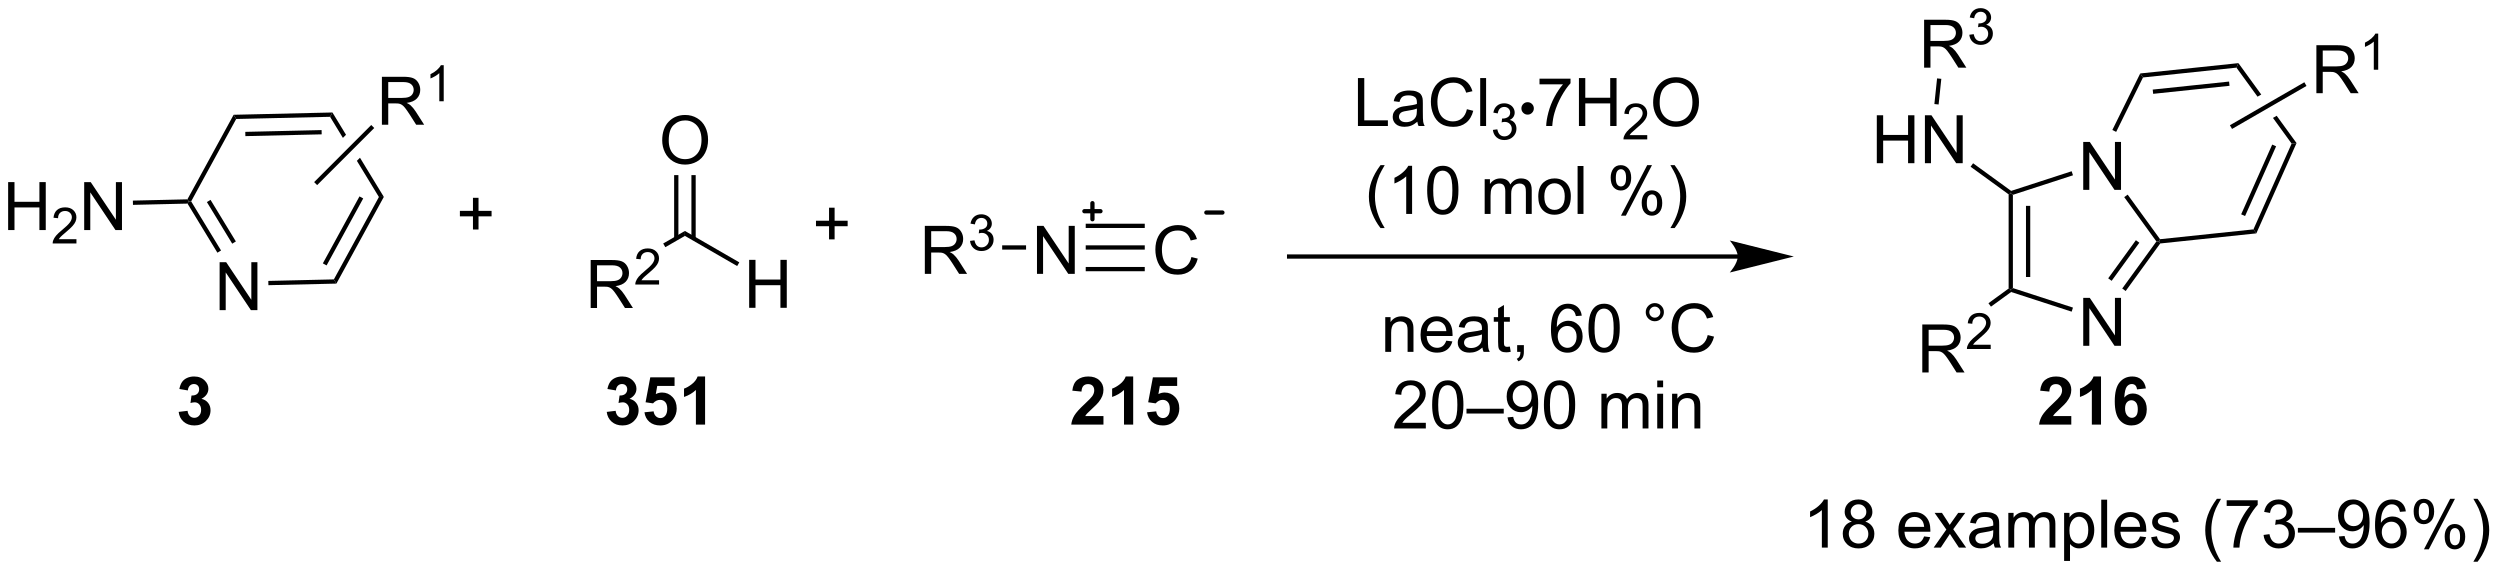 <?xml version="1.0" encoding="UTF-8"?>
<!DOCTYPE svg PUBLIC '-//W3C//DTD SVG 1.0//EN'
          'http://www.w3.org/TR/2001/REC-SVG-20010904/DTD/svg10.dtd'>
<svg stroke-dasharray="none" shape-rendering="auto" xmlns="http://www.w3.org/2000/svg" font-family="'Dialog'" text-rendering="auto" width="819" fill-opacity="1" color-interpolation="auto" color-rendering="auto" preserveAspectRatio="xMidYMid meet" font-size="12px" viewBox="0 0 819 187" fill="black" xmlns:xlink="http://www.w3.org/1999/xlink" stroke="black" image-rendering="auto" stroke-miterlimit="10" stroke-linecap="square" stroke-linejoin="miter" font-style="normal" stroke-width="1" height="187" stroke-dashoffset="0" font-weight="normal" stroke-opacity="1"
><!--Generated by the Batik Graphics2D SVG Generator--><defs id="genericDefs"
  /><g
  ><defs id="defs1"
    ><clipPath clipPathUnits="userSpaceOnUse" id="clipPath1"
      ><path d="M2.669 2.797 L309.46 2.797 L309.46 72.801 L2.669 72.801 L2.669 2.797 Z"
      /></clipPath
      ><clipPath clipPathUnits="userSpaceOnUse" id="clipPath2"
      ><path d="M8.427 19.323 L8.427 87.38 L306.688 87.38 L306.688 19.323 Z"
      /></clipPath
    ></defs
    ><g transform="scale(2.667,2.667) translate(-2.669,-2.797) matrix(1.029,0,0,1.029,-5.999,-17.078)"
    ><path d="M64.882 46.712 L64.882 45.142 L63.322 45.142 L63.322 44.486 L64.882 44.486 L64.882 42.928 L65.546 42.928 L65.546 44.486 L67.104 44.486 L67.104 45.142 L65.546 45.142 L65.546 46.712 L64.882 46.712 Z" stroke="none" clip-path="url(#clipPath2)"
    /></g
    ><g transform="matrix(2.743,0,0,2.743,-23.115,-53)"
    ><path d="M78.972 56.104 L78.972 50.377 L81.511 50.377 Q82.277 50.377 82.675 50.531 Q83.074 50.685 83.311 51.075 Q83.55 51.466 83.55 51.94 Q83.55 52.549 83.155 52.968 Q82.761 53.385 81.936 53.497 Q82.238 53.643 82.394 53.784 Q82.725 54.088 83.022 54.544 L84.019 56.104 L83.066 56.104 L82.308 54.911 Q81.975 54.396 81.759 54.122 Q81.545 53.849 81.376 53.739 Q81.207 53.63 81.03 53.588 Q80.902 53.56 80.608 53.56 L79.73 53.56 L79.73 56.104 L78.972 56.104 ZM79.73 52.903 L81.358 52.903 Q81.879 52.903 82.17 52.797 Q82.465 52.69 82.615 52.453 Q82.769 52.216 82.769 51.94 Q82.769 51.534 82.472 51.273 Q82.178 51.01 81.543 51.01 L79.73 51.01 L79.73 52.903 Z" stroke="none" clip-path="url(#clipPath2)"
    /></g
    ><g transform="matrix(2.743,0,0,2.743,-23.115,-53)"
    ><path d="M87.141 52.796 L87.141 53.304 L84.301 53.304 Q84.295 53.112 84.364 52.937 Q84.471 52.648 84.709 52.366 Q84.95 52.085 85.401 51.716 Q86.1 51.142 86.346 50.806 Q86.592 50.47 86.592 50.171 Q86.592 49.859 86.368 49.644 Q86.145 49.427 85.784 49.427 Q85.403 49.427 85.174 49.656 Q84.946 49.884 84.944 50.288 L84.401 50.234 Q84.457 49.626 84.821 49.31 Q85.184 48.991 85.795 48.991 Q86.414 48.991 86.774 49.335 Q87.135 49.677 87.135 50.183 Q87.135 50.441 87.03 50.691 Q86.924 50.939 86.678 51.214 Q86.434 51.489 85.866 51.97 Q85.391 52.368 85.256 52.511 Q85.121 52.654 85.034 52.796 L87.141 52.796 Z" stroke="none" clip-path="url(#clipPath2)"
    /></g
    ><g transform="matrix(2.743,0,0,2.743,-23.115,-53)"
    ><path d="M87.888 48.844 L87.633 48.403 L90.227 46.905 L90.227 47.494 Z" stroke="none" clip-path="url(#clipPath2)"
    /></g
    ><g transform="matrix(2.743,0,0,2.743,-23.115,-53)"
    ><path d="M97.9 56.084 L97.9 50.357 L98.657 50.357 L98.657 52.709 L101.634 52.709 L101.634 50.357 L102.392 50.357 L102.392 56.084 L101.634 56.084 L101.634 53.383 L98.657 53.383 L98.657 56.084 L97.9 56.084 Z" stroke="none" clip-path="url(#clipPath2)"
    /></g
    ><g transform="matrix(2.743,0,0,2.743,-23.115,-53)"
    ><path d="M90.227 47.494 L90.227 46.905 L96.723 50.656 L96.468 51.097 Z" stroke="none" clip-path="url(#clipPath2)"
    /></g
    ><g transform="matrix(2.743,0,0,2.743,-23.115,-53)"
    ><path d="M87.515 36.092 Q87.515 34.665 88.281 33.86 Q89.046 33.053 90.257 33.053 Q91.049 33.053 91.684 33.433 Q92.322 33.81 92.656 34.488 Q92.992 35.165 92.992 36.024 Q92.992 36.896 92.64 37.584 Q92.288 38.271 91.642 38.626 Q90.999 38.98 90.252 38.98 Q89.445 38.98 88.807 38.589 Q88.171 38.196 87.843 37.521 Q87.515 36.844 87.515 36.092 ZM88.296 36.102 Q88.296 37.139 88.851 37.735 Q89.408 38.329 90.249 38.329 Q91.103 38.329 91.656 37.727 Q92.21 37.126 92.21 36.021 Q92.21 35.321 91.973 34.8 Q91.736 34.279 91.281 33.993 Q90.827 33.704 90.26 33.704 Q89.455 33.704 88.874 34.258 Q88.296 34.81 88.296 36.102 Z" stroke="none" clip-path="url(#clipPath2)"
    /></g
    ><g transform="matrix(2.743,0,0,2.743,-23.115,-53)"
    ><path d="M91.514 47.795 L91.514 40.236 L91.004 40.236 L91.004 47.795 ZM89.45 47.795 L89.45 40.236 L88.94 40.236 L88.94 47.795 Z" stroke="none" clip-path="url(#clipPath2)"
    /></g
    ><g transform="matrix(2.743,0,0,2.743,-23.115,-53)"
    ><path d="M118.881 52.028 L118.881 46.301 L121.42 46.301 Q122.186 46.301 122.584 46.455 Q122.983 46.609 123.22 46.999 Q123.459 47.39 123.459 47.864 Q123.459 48.473 123.064 48.892 Q122.67 49.309 121.845 49.421 Q122.147 49.567 122.303 49.708 Q122.634 50.012 122.931 50.468 L123.928 52.028 L122.975 52.028 L122.217 50.835 Q121.884 50.32 121.668 50.046 Q121.454 49.773 121.285 49.663 Q121.116 49.554 120.939 49.512 Q120.811 49.484 120.517 49.484 L119.639 49.484 L119.639 52.028 L118.881 52.028 ZM119.639 48.827 L121.267 48.827 Q121.788 48.827 122.079 48.721 Q122.374 48.614 122.525 48.377 Q122.678 48.14 122.678 47.864 Q122.678 47.458 122.381 47.197 Q122.087 46.934 121.452 46.934 L119.639 46.934 L119.639 48.827 Z" stroke="none" clip-path="url(#clipPath2)"
    /></g
    ><g transform="matrix(2.743,0,0,2.743,-23.115,-53)"
    ><path d="M124.28 48.093 L124.808 48.023 Q124.9 48.472 125.116 48.669 Q125.335 48.867 125.65 48.867 Q126.021 48.867 126.276 48.609 Q126.534 48.351 126.534 47.97 Q126.534 47.607 126.296 47.372 Q126.06 47.136 125.692 47.136 Q125.544 47.136 125.321 47.195 L125.38 46.732 Q125.433 46.738 125.464 46.738 Q125.802 46.738 126.071 46.562 Q126.341 46.386 126.341 46.019 Q126.341 45.73 126.144 45.54 Q125.948 45.349 125.638 45.349 Q125.329 45.349 125.124 45.542 Q124.919 45.736 124.86 46.122 L124.333 46.029 Q124.431 45.497 124.772 45.206 Q125.116 44.915 125.626 44.915 Q125.978 44.915 126.272 45.066 Q126.569 45.216 126.726 45.478 Q126.882 45.738 126.882 46.031 Q126.882 46.31 126.731 46.538 Q126.583 46.767 126.29 46.902 Q126.671 46.99 126.882 47.267 Q127.093 47.542 127.093 47.958 Q127.093 48.521 126.683 48.913 Q126.272 49.304 125.646 49.304 Q125.081 49.304 124.706 48.968 Q124.333 48.63 124.28 48.093 Z" stroke="none" clip-path="url(#clipPath2)"
    /></g
    ><g transform="matrix(2.743,0,0,2.743,-23.115,-53)"
    ><path d="M132.275 52.028 L132.275 46.301 L133.054 46.301 L136.062 50.796 L136.062 46.301 L136.788 46.301 L136.788 52.028 L136.01 52.028 L133.002 47.528 L133.002 52.028 L132.275 52.028 Z" stroke="none" clip-path="url(#clipPath2)"
    /></g
    ><g transform="matrix(2.743,0,0,2.743,-23.115,-53)"
    ><path d="M128.118 49.133 L128.118 48.623 L130.971 48.623 L130.971 49.133 Z" stroke="none" clip-path="url(#clipPath2)"
    /></g
    ><g transform="matrix(2.743,0,0,2.743,-23.115,-53)"
    ><path d="M150.719 50.02 L151.477 50.21 Q151.24 51.145 150.62 51.637 Q150 52.127 149.107 52.127 Q148.18 52.127 147.599 51.749 Q147.021 51.372 146.716 50.658 Q146.414 49.942 146.414 49.122 Q146.414 48.226 146.756 47.562 Q147.099 46.895 147.729 46.549 Q148.36 46.202 149.118 46.202 Q149.977 46.202 150.563 46.64 Q151.149 47.077 151.381 47.872 L150.633 48.046 Q150.435 47.421 150.055 47.137 Q149.677 46.851 149.102 46.851 Q148.443 46.851 147.998 47.169 Q147.555 47.484 147.375 48.017 Q147.196 48.551 147.196 49.116 Q147.196 49.848 147.409 50.392 Q147.623 50.937 148.071 51.208 Q148.521 51.476 149.044 51.476 Q149.68 51.476 150.12 51.109 Q150.563 50.741 150.719 50.02 Z" stroke="none" clip-path="url(#clipPath2)"
    /></g
    ><g transform="matrix(2.743,0,0,2.743,-23.115,-53)"
    ><path d="M138.095 49.133 L138.095 48.623 L145.147 48.623 L145.147 49.133 ZM138.095 46.55 L145.147 46.55 L145.147 46.04 L138.095 46.04 ZM138.095 51.716 L145.147 51.716 L145.147 51.206 L138.095 51.206 Z" stroke="none" clip-path="url(#clipPath2)"
    /></g
    ><g stroke-width="0.51" transform="matrix(2.743,0,0,2.743,-23.115,-53)" stroke-linejoin="round" stroke-linecap="round"
    ><path fill="none" d="M137.937 44.547 L139.857 44.547 M138.897 43.587 L138.897 45.507" clip-path="url(#clipPath2)"
    /></g
    ><g stroke-width="0.51" transform="matrix(2.743,0,0,2.743,-23.115,-53)" stroke-linejoin="round" stroke-linecap="round"
    ><path fill="none" d="M152.503 44.706 L154.423 44.706" clip-path="url(#clipPath2)"
    /></g
    ><g transform="matrix(2.743,0,0,2.743,-23.115,-53)"
    ><path d="M215.967 49.702 L162.388 49.702 L162.133 49.702 L162.133 50.212 L162.388 50.212 L215.967 50.212 L216.222 50.212 L216.222 49.702 L215.967 49.702 ZM222.666 49.957 L215.013 48.044 C215.013 48.044 215.967 49.119 215.967 49.957 C215.967 50.794 215.013 51.87 215.013 51.87 Z" stroke="none" clip-path="url(#clipPath2)"
    /></g
    ><g transform="matrix(2.743,0,0,2.743,-23.115,-53)"
    ><path d="M170.607 34.372 L170.607 28.645 L171.364 28.645 L171.364 33.695 L174.185 33.695 L174.185 34.372 L170.607 34.372 ZM177.704 33.859 Q177.314 34.192 176.952 34.33 Q176.592 34.466 176.178 34.466 Q175.493 34.466 175.126 34.133 Q174.759 33.797 174.759 33.278 Q174.759 32.974 174.897 32.721 Q175.038 32.468 175.262 32.317 Q175.486 32.164 175.767 32.086 Q175.975 32.031 176.392 31.982 Q177.243 31.88 177.647 31.739 Q177.65 31.593 177.65 31.554 Q177.65 31.125 177.452 30.95 Q177.181 30.711 176.65 30.711 Q176.155 30.711 175.918 30.885 Q175.681 31.06 175.569 31.5 L174.881 31.406 Q174.975 30.966 175.189 30.695 Q175.405 30.422 175.811 30.276 Q176.217 30.13 176.751 30.13 Q177.282 30.13 177.613 30.255 Q177.946 30.38 178.103 30.57 Q178.259 30.758 178.321 31.047 Q178.358 31.226 178.358 31.695 L178.358 32.633 Q178.358 33.614 178.402 33.875 Q178.446 34.133 178.579 34.372 L177.845 34.372 Q177.736 34.153 177.704 33.859 ZM177.647 32.289 Q177.264 32.445 176.499 32.554 Q176.064 32.617 175.884 32.695 Q175.704 32.773 175.605 32.924 Q175.509 33.075 175.509 33.258 Q175.509 33.539 175.722 33.726 Q175.936 33.914 176.345 33.914 Q176.751 33.914 177.066 33.737 Q177.384 33.56 177.532 33.25 Q177.647 33.013 177.647 32.547 L177.647 32.289 ZM183.622 32.364 L184.38 32.554 Q184.143 33.489 183.523 33.981 Q182.904 34.471 182.01 34.471 Q181.083 34.471 180.502 34.093 Q179.924 33.716 179.62 33.002 Q179.318 32.286 179.318 31.466 Q179.318 30.57 179.659 29.906 Q180.002 29.239 180.633 28.893 Q181.263 28.547 182.021 28.547 Q182.88 28.547 183.466 28.984 Q184.052 29.422 184.284 30.216 L183.536 30.39 Q183.338 29.765 182.958 29.482 Q182.581 29.195 182.005 29.195 Q181.346 29.195 180.901 29.513 Q180.458 29.828 180.279 30.362 Q180.099 30.895 180.099 31.461 Q180.099 32.192 180.312 32.737 Q180.526 33.281 180.974 33.552 Q181.424 33.82 181.948 33.82 Q182.583 33.82 183.023 33.453 Q183.466 33.086 183.622 32.364 ZM185.209 34.372 L185.209 28.645 L185.913 28.645 L185.913 34.372 L185.209 34.372 Z" stroke="none" clip-path="url(#clipPath2)"
    /></g
    ><g transform="matrix(2.743,0,0,2.743,-23.115,-53)"
    ><path d="M186.726 34.837 L187.253 34.767 Q187.345 35.216 187.562 35.413 Q187.78 35.611 188.095 35.611 Q188.466 35.611 188.722 35.353 Q188.98 35.095 188.98 34.714 Q188.98 34.351 188.741 34.117 Q188.505 33.88 188.138 33.88 Q187.989 33.88 187.767 33.939 L187.825 33.476 Q187.878 33.482 187.909 33.482 Q188.247 33.482 188.517 33.306 Q188.786 33.13 188.786 32.763 Q188.786 32.474 188.589 32.285 Q188.394 32.093 188.083 32.093 Q187.775 32.093 187.57 32.287 Q187.364 32.48 187.306 32.867 L186.779 32.773 Q186.876 32.242 187.218 31.951 Q187.562 31.66 188.071 31.66 Q188.423 31.66 188.718 31.81 Q189.015 31.96 189.171 32.222 Q189.327 32.482 189.327 32.775 Q189.327 33.054 189.177 33.283 Q189.029 33.511 188.736 33.646 Q189.116 33.734 189.327 34.011 Q189.538 34.287 189.538 34.703 Q189.538 35.265 189.128 35.658 Q188.718 36.048 188.091 36.048 Q187.526 36.048 187.151 35.712 Q186.779 35.374 186.726 34.837 Z" stroke="none" clip-path="url(#clipPath2)"
    /></g
    ><g transform="matrix(2.743,0,0,2.743,-23.115,-53)"
    ><path d="M190.131 32.269 Q190.131 31.96 190.348 31.743 Q190.567 31.526 190.871 31.526 Q191.18 31.526 191.397 31.743 Q191.615 31.96 191.615 32.269 Q191.615 32.575 191.397 32.794 Q191.18 33.013 190.871 33.013 Q190.567 33.013 190.348 32.794 Q190.131 32.575 190.131 32.269 Z" stroke="none" clip-path="url(#clipPath2)"
    /></g
    ><g transform="matrix(2.743,0,0,2.743,-23.115,-53)"
    ><path d="M192.292 29.395 L192.292 28.718 L195.997 28.718 L195.997 29.265 Q195.45 29.849 194.914 30.815 Q194.377 31.778 194.083 32.797 Q193.872 33.515 193.815 34.372 L193.091 34.372 Q193.104 33.695 193.357 32.739 Q193.612 31.781 194.086 30.893 Q194.56 30.005 195.096 29.395 L192.292 29.395 ZM197.001 34.372 L197.001 28.645 L197.759 28.645 L197.759 30.997 L200.736 30.997 L200.736 28.645 L201.493 28.645 L201.493 34.372 L200.736 34.372 L200.736 31.672 L197.759 31.672 L197.759 34.372 L197.001 34.372 Z" stroke="none" clip-path="url(#clipPath2)"
    /></g
    ><g transform="matrix(2.743,0,0,2.743,-23.115,-53)"
    ><path d="M205.159 35.464 L205.159 35.972 L202.32 35.972 Q202.314 35.781 202.382 35.605 Q202.489 35.316 202.728 35.035 Q202.968 34.753 203.419 34.384 Q204.118 33.81 204.364 33.474 Q204.611 33.138 204.611 32.839 Q204.611 32.527 204.386 32.312 Q204.163 32.095 203.802 32.095 Q203.421 32.095 203.193 32.324 Q202.964 32.552 202.962 32.956 L202.419 32.902 Q202.476 32.294 202.839 31.978 Q203.202 31.66 203.814 31.66 Q204.433 31.66 204.792 32.003 Q205.154 32.345 205.154 32.851 Q205.154 33.109 205.048 33.359 Q204.943 33.607 204.696 33.882 Q204.452 34.158 203.884 34.638 Q203.409 35.037 203.275 35.179 Q203.14 35.322 203.052 35.464 L205.159 35.464 Z" stroke="none" clip-path="url(#clipPath2)"
    /></g
    ><g transform="matrix(2.743,0,0,2.743,-23.115,-53)"
    ><path d="M205.863 31.583 Q205.863 30.156 206.628 29.351 Q207.394 28.544 208.605 28.544 Q209.397 28.544 210.032 28.924 Q210.67 29.302 211.003 29.979 Q211.339 30.656 211.339 31.515 Q211.339 32.388 210.988 33.075 Q210.636 33.763 209.99 34.117 Q209.347 34.471 208.6 34.471 Q207.792 34.471 207.155 34.08 Q206.519 33.687 206.191 33.013 Q205.863 32.336 205.863 31.583 ZM206.644 31.593 Q206.644 32.63 207.199 33.226 Q207.756 33.82 208.597 33.82 Q209.451 33.82 210.003 33.218 Q210.558 32.617 210.558 31.513 Q210.558 30.812 210.321 30.291 Q210.084 29.77 209.628 29.484 Q209.175 29.195 208.608 29.195 Q207.803 29.195 207.222 29.75 Q206.644 30.302 206.644 31.593 Z" stroke="none" clip-path="url(#clipPath2)"
    /></g
    ><g transform="matrix(2.743,0,0,2.743,-23.115,-53)"
    ><path d="M173.302 46.557 Q172.719 45.823 172.315 44.838 Q171.914 43.851 171.914 42.797 Q171.914 41.867 172.216 41.015 Q172.567 40.028 173.302 39.047 L173.804 39.047 Q173.333 39.859 173.179 40.208 Q172.942 40.747 172.804 41.333 Q172.638 42.062 172.638 42.802 Q172.638 44.679 173.804 46.557 L173.302 46.557 ZM177.075 44.872 L176.372 44.872 L176.372 40.39 Q176.117 40.633 175.705 40.875 Q175.294 41.117 174.966 41.239 L174.966 40.56 Q175.554 40.281 175.994 39.888 Q176.437 39.492 176.622 39.122 L177.075 39.122 L177.075 44.872 ZM178.876 42.047 Q178.876 41.031 179.084 40.414 Q179.293 39.794 179.704 39.458 Q180.118 39.122 180.743 39.122 Q181.204 39.122 181.55 39.307 Q181.899 39.492 182.126 39.843 Q182.353 40.192 182.48 40.695 Q182.61 41.195 182.61 42.047 Q182.61 43.054 182.402 43.674 Q182.196 44.294 181.782 44.633 Q181.371 44.971 180.743 44.971 Q179.915 44.971 179.441 44.375 Q178.876 43.661 178.876 42.047 ZM179.597 42.047 Q179.597 43.458 179.928 43.924 Q180.259 44.39 180.743 44.39 Q181.228 44.39 181.556 43.922 Q181.886 43.453 181.886 42.047 Q181.886 40.633 181.556 40.169 Q181.228 39.703 180.735 39.703 Q180.251 39.703 179.962 40.114 Q179.597 40.638 179.597 42.047 ZM185.743 44.872 L185.743 40.724 L186.371 40.724 L186.371 41.304 Q186.566 41 186.889 40.815 Q187.215 40.63 187.629 40.63 Q188.09 40.63 188.384 40.823 Q188.681 41.013 188.8 41.356 Q189.293 40.63 190.082 40.63 Q190.699 40.63 191.03 40.971 Q191.363 41.312 191.363 42.023 L191.363 44.872 L190.665 44.872 L190.665 42.258 Q190.665 41.836 190.595 41.651 Q190.527 41.466 190.347 41.354 Q190.168 41.239 189.925 41.239 Q189.488 41.239 189.199 41.531 Q188.91 41.82 188.91 42.461 L188.91 44.872 L188.207 44.872 L188.207 42.177 Q188.207 41.708 188.035 41.474 Q187.863 41.239 187.472 41.239 Q187.175 41.239 186.923 41.395 Q186.673 41.552 186.558 41.854 Q186.446 42.153 186.446 42.718 L186.446 44.872 L185.743 44.872 ZM192.144 42.797 Q192.144 41.645 192.785 41.091 Q193.321 40.63 194.09 40.63 Q194.946 40.63 195.488 41.19 Q196.032 41.75 196.032 42.739 Q196.032 43.539 195.79 44 Q195.55 44.458 195.092 44.713 Q194.634 44.966 194.09 44.966 Q193.22 44.966 192.681 44.409 Q192.144 43.849 192.144 42.797 ZM192.868 42.797 Q192.868 43.593 193.215 43.992 Q193.564 44.388 194.09 44.388 Q194.613 44.388 194.959 43.989 Q195.308 43.591 195.308 42.773 Q195.308 42.005 194.959 41.609 Q194.61 41.211 194.09 41.211 Q193.564 41.211 193.215 41.606 Q192.868 42 192.868 42.797 ZM196.841 44.872 L196.841 39.145 L197.544 39.145 L197.544 44.872 L196.841 44.872 ZM200.794 40.52 Q200.794 39.906 201.101 39.476 Q201.411 39.047 201.997 39.047 Q202.536 39.047 202.888 39.432 Q203.242 39.817 203.242 40.562 Q203.242 41.289 202.885 41.682 Q202.528 42.075 202.005 42.075 Q201.484 42.075 201.138 41.69 Q200.794 41.302 200.794 40.52 ZM202.015 39.531 Q201.755 39.531 201.58 39.758 Q201.406 39.984 201.406 40.591 Q201.406 41.14 201.58 41.367 Q201.757 41.591 202.015 41.591 Q202.281 41.591 202.455 41.364 Q202.63 41.138 202.63 40.536 Q202.63 39.981 202.453 39.758 Q202.278 39.531 202.015 39.531 ZM202.02 45.083 L205.153 39.047 L205.724 39.047 L202.601 45.083 L202.02 45.083 ZM204.497 43.528 Q204.497 42.911 204.804 42.484 Q205.114 42.054 205.703 42.054 Q206.242 42.054 206.596 42.44 Q206.95 42.825 206.95 43.57 Q206.95 44.297 206.591 44.69 Q206.234 45.083 205.708 45.083 Q205.187 45.083 204.841 44.695 Q204.497 44.304 204.497 43.528 ZM205.724 42.539 Q205.458 42.539 205.284 42.765 Q205.109 42.992 205.109 43.599 Q205.109 44.145 205.284 44.372 Q205.461 44.599 205.719 44.599 Q205.989 44.599 206.161 44.372 Q206.336 44.145 206.336 43.544 Q206.336 42.989 206.159 42.765 Q205.984 42.539 205.724 42.539 ZM208.431 46.557 L207.925 46.557 Q209.095 44.679 209.095 42.802 Q209.095 42.067 208.925 41.343 Q208.793 40.758 208.556 40.218 Q208.402 39.867 207.925 39.047 L208.431 39.047 Q209.165 40.028 209.517 41.015 Q209.816 41.867 209.816 42.797 Q209.816 43.851 209.412 44.838 Q209.009 45.823 208.431 46.557 Z" stroke="none" clip-path="url(#clipPath2)"
    /></g
    ><g transform="matrix(2.743,0,0,2.743,-23.115,-53)"
    ><path d="M173.87 61.346 L173.87 57.197 L174.503 57.197 L174.503 57.786 Q174.959 57.103 175.824 57.103 Q176.199 57.103 176.511 57.239 Q176.826 57.372 176.982 57.59 Q177.139 57.809 177.201 58.111 Q177.24 58.306 177.24 58.794 L177.24 61.346 L176.537 61.346 L176.537 58.822 Q176.537 58.392 176.454 58.179 Q176.373 57.965 176.165 57.84 Q175.957 57.713 175.675 57.713 Q175.225 57.713 174.899 57.999 Q174.574 58.283 174.574 59.08 L174.574 61.346 L173.87 61.346 ZM181.158 60.01 L181.885 60.098 Q181.713 60.736 181.247 61.088 Q180.783 61.439 180.062 61.439 Q179.15 61.439 178.617 60.88 Q178.085 60.317 178.085 59.306 Q178.085 58.26 178.625 57.681 Q179.163 57.103 180.023 57.103 Q180.854 57.103 181.38 57.671 Q181.908 58.236 181.908 59.262 Q181.908 59.325 181.906 59.45 L178.812 59.45 Q178.851 60.135 179.197 60.499 Q179.546 60.861 180.065 60.861 Q180.453 60.861 180.726 60.658 Q181 60.455 181.158 60.01 ZM178.851 58.872 L181.166 58.872 Q181.119 58.348 180.9 58.088 Q180.565 57.681 180.031 57.681 Q179.546 57.681 179.216 58.007 Q178.885 58.33 178.851 58.872 ZM185.475 60.833 Q185.084 61.166 184.722 61.304 Q184.363 61.439 183.949 61.439 Q183.264 61.439 182.897 61.106 Q182.529 60.77 182.529 60.252 Q182.529 59.947 182.667 59.695 Q182.808 59.442 183.032 59.291 Q183.256 59.137 183.537 59.059 Q183.745 59.005 184.162 58.955 Q185.014 58.853 185.417 58.713 Q185.42 58.567 185.42 58.528 Q185.42 58.098 185.222 57.924 Q184.951 57.684 184.42 57.684 Q183.925 57.684 183.688 57.859 Q183.451 58.033 183.339 58.473 L182.652 58.38 Q182.745 57.939 182.959 57.669 Q183.175 57.395 183.582 57.249 Q183.988 57.103 184.522 57.103 Q185.053 57.103 185.384 57.228 Q185.717 57.353 185.873 57.544 Q186.029 57.731 186.092 58.02 Q186.128 58.2 186.128 58.669 L186.128 59.606 Q186.128 60.588 186.173 60.848 Q186.217 61.106 186.35 61.346 L185.615 61.346 Q185.506 61.127 185.475 60.833 ZM185.417 59.262 Q185.035 59.419 184.269 59.528 Q183.834 59.59 183.654 59.669 Q183.475 59.747 183.376 59.898 Q183.279 60.049 183.279 60.231 Q183.279 60.512 183.493 60.7 Q183.707 60.887 184.115 60.887 Q184.522 60.887 184.837 60.71 Q185.154 60.533 185.303 60.223 Q185.417 59.986 185.417 59.52 L185.417 59.262 ZM188.752 60.715 L188.854 61.338 Q188.557 61.4 188.322 61.4 Q187.94 61.4 187.729 61.281 Q187.518 61.158 187.432 60.96 Q187.346 60.762 187.346 60.13 L187.346 57.744 L186.83 57.744 L186.83 57.197 L187.346 57.197 L187.346 56.169 L188.046 55.747 L188.046 57.197 L188.752 57.197 L188.752 57.744 L188.046 57.744 L188.046 60.169 Q188.046 60.471 188.083 60.556 Q188.119 60.642 188.203 60.695 Q188.288 60.744 188.445 60.744 Q188.562 60.744 188.752 60.715 ZM189.623 61.346 L189.623 60.544 L190.425 60.544 L190.425 61.346 Q190.425 61.788 190.269 62.059 Q190.113 62.33 189.772 62.478 L189.576 62.179 Q189.8 62.08 189.904 61.89 Q190.011 61.702 190.022 61.346 L189.623 61.346 ZM197.339 57.02 L196.639 57.075 Q196.545 56.661 196.373 56.473 Q196.089 56.174 195.67 56.174 Q195.334 56.174 195.082 56.361 Q194.748 56.603 194.555 57.07 Q194.365 57.533 194.357 58.392 Q194.613 58.005 194.98 57.817 Q195.347 57.63 195.748 57.63 Q196.451 57.63 196.946 58.148 Q197.441 58.666 197.441 59.486 Q197.441 60.025 197.207 60.489 Q196.975 60.95 196.569 61.197 Q196.162 61.445 195.647 61.445 Q194.769 61.445 194.214 60.799 Q193.66 60.15 193.66 58.666 Q193.66 57.005 194.272 56.252 Q194.808 55.596 195.714 55.596 Q196.389 55.596 196.821 55.976 Q197.253 56.353 197.339 57.02 ZM194.467 59.489 Q194.467 59.853 194.62 60.187 Q194.777 60.517 195.053 60.692 Q195.332 60.864 195.636 60.864 Q196.082 60.864 196.402 60.505 Q196.722 60.145 196.722 59.528 Q196.722 58.934 196.404 58.593 Q196.089 58.252 195.607 58.252 Q195.131 58.252 194.798 58.593 Q194.467 58.934 194.467 59.489 ZM198.14 58.52 Q198.14 57.505 198.348 56.887 Q198.557 56.267 198.968 55.931 Q199.382 55.596 200.007 55.596 Q200.468 55.596 200.815 55.781 Q201.163 55.965 201.39 56.317 Q201.617 56.666 201.744 57.169 Q201.875 57.669 201.875 58.52 Q201.875 59.528 201.666 60.148 Q201.46 60.767 201.046 61.106 Q200.635 61.445 200.007 61.445 Q199.179 61.445 198.705 60.848 Q198.14 60.135 198.14 58.52 ZM198.861 58.52 Q198.861 59.931 199.192 60.398 Q199.523 60.864 200.007 60.864 Q200.492 60.864 200.82 60.395 Q201.15 59.926 201.15 58.52 Q201.15 57.106 200.82 56.642 Q200.492 56.176 200 56.176 Q199.515 56.176 199.226 56.588 Q198.861 57.111 198.861 58.52 ZM204.979 56.603 Q204.979 56.153 205.296 55.838 Q205.617 55.52 206.062 55.52 Q206.515 55.52 206.83 55.838 Q207.148 56.153 207.148 56.603 Q207.148 57.051 206.828 57.372 Q206.51 57.689 206.062 57.689 Q205.617 57.689 205.296 57.374 Q204.979 57.056 204.979 56.603 ZM205.406 56.603 Q205.406 56.877 205.598 57.07 Q205.791 57.262 206.065 57.262 Q206.335 57.262 206.528 57.07 Q206.721 56.877 206.721 56.603 Q206.721 56.33 206.528 56.137 Q206.335 55.942 206.065 55.942 Q205.791 55.942 205.598 56.137 Q205.406 56.33 205.406 56.603 ZM212.381 59.338 L213.139 59.528 Q212.902 60.463 212.282 60.955 Q211.662 61.445 210.769 61.445 Q209.842 61.445 209.261 61.067 Q208.683 60.689 208.378 59.976 Q208.076 59.26 208.076 58.439 Q208.076 57.544 208.417 56.88 Q208.761 56.213 209.391 55.866 Q210.022 55.52 210.779 55.52 Q211.639 55.52 212.225 55.958 Q212.811 56.395 213.042 57.189 L212.295 57.364 Q212.097 56.739 211.717 56.455 Q211.339 56.169 210.764 56.169 Q210.105 56.169 209.66 56.486 Q209.217 56.801 209.037 57.335 Q208.857 57.869 208.857 58.434 Q208.857 59.166 209.071 59.71 Q209.285 60.255 209.732 60.525 Q210.183 60.794 210.707 60.794 Q211.342 60.794 211.782 60.426 Q212.225 60.059 212.381 59.338 Z" stroke="none" clip-path="url(#clipPath2)"
    /></g
    ><g transform="matrix(2.743,0,0,2.743,-23.115,-53)"
    ><path d="M178.716 69.819 L178.716 70.496 L174.93 70.496 Q174.922 70.24 175.013 70.006 Q175.156 69.621 175.474 69.246 Q175.794 68.871 176.396 68.378 Q177.328 67.613 177.656 67.165 Q177.985 66.717 177.985 66.319 Q177.985 65.902 177.685 65.615 Q177.388 65.326 176.906 65.326 Q176.399 65.326 176.094 65.631 Q175.789 65.936 175.787 66.475 L175.063 66.402 Q175.138 65.592 175.623 65.17 Q176.107 64.746 176.922 64.746 Q177.748 64.746 178.227 65.204 Q178.708 65.66 178.708 66.334 Q178.708 66.678 178.568 67.011 Q178.427 67.342 178.099 67.709 Q177.774 68.076 177.016 68.717 Q176.383 69.248 176.203 69.438 Q176.024 69.628 175.906 69.819 L178.716 69.819 ZM179.47 67.67 Q179.47 66.654 179.679 66.037 Q179.887 65.418 180.298 65.082 Q180.712 64.746 181.337 64.746 Q181.798 64.746 182.145 64.93 Q182.494 65.115 182.72 65.467 Q182.947 65.816 183.074 66.319 Q183.205 66.819 183.205 67.67 Q183.205 68.678 182.996 69.298 Q182.791 69.918 182.376 70.256 Q181.965 70.595 181.337 70.595 Q180.509 70.595 180.035 69.998 Q179.47 69.285 179.47 67.67 ZM180.192 67.67 Q180.192 69.082 180.522 69.548 Q180.853 70.014 181.337 70.014 Q181.822 70.014 182.15 69.545 Q182.481 69.076 182.481 67.67 Q182.481 66.256 182.15 65.793 Q181.822 65.326 181.33 65.326 Q180.845 65.326 180.556 65.738 Q180.192 66.261 180.192 67.67 ZM183.571 68.707 L183.571 68.139 L188.021 68.139 L188.021 68.707 L183.571 68.707 ZM188.473 69.17 L189.15 69.108 Q189.236 69.584 189.478 69.8 Q189.72 70.014 190.098 70.014 Q190.423 70.014 190.666 69.865 Q190.91 69.717 191.067 69.47 Q191.223 69.222 191.327 68.8 Q191.434 68.378 191.434 67.941 Q191.434 67.894 191.431 67.8 Q191.22 68.136 190.853 68.345 Q190.488 68.553 190.064 68.553 Q189.353 68.553 188.861 68.037 Q188.369 67.522 188.369 66.678 Q188.369 65.808 188.882 65.277 Q189.395 64.746 190.168 64.746 Q190.728 64.746 191.189 65.048 Q191.653 65.347 191.892 65.904 Q192.134 66.459 192.134 67.514 Q192.134 68.613 191.895 69.264 Q191.658 69.912 191.186 70.253 Q190.715 70.595 190.082 70.595 Q189.41 70.595 188.983 70.222 Q188.559 69.847 188.473 69.17 ZM191.353 66.644 Q191.353 66.037 191.03 65.683 Q190.707 65.326 190.254 65.326 Q189.785 65.326 189.436 65.709 Q189.09 66.092 189.09 66.701 Q189.09 67.248 189.421 67.592 Q189.751 67.933 190.236 67.933 Q190.723 67.933 191.038 67.592 Q191.353 67.248 191.353 66.644 ZM192.818 67.67 Q192.818 66.654 193.026 66.037 Q193.235 65.418 193.646 65.082 Q194.06 64.746 194.685 64.746 Q195.146 64.746 195.492 64.93 Q195.841 65.115 196.068 65.467 Q196.294 65.816 196.422 66.319 Q196.552 66.819 196.552 67.67 Q196.552 68.678 196.344 69.298 Q196.138 69.918 195.724 70.256 Q195.313 70.595 194.685 70.595 Q193.857 70.595 193.383 69.998 Q192.818 69.285 192.818 67.67 ZM193.539 67.67 Q193.539 69.082 193.87 69.548 Q194.201 70.014 194.685 70.014 Q195.169 70.014 195.498 69.545 Q195.828 69.076 195.828 67.67 Q195.828 66.256 195.498 65.793 Q195.169 65.326 194.677 65.326 Q194.193 65.326 193.904 65.738 Q193.539 66.261 193.539 67.67 ZM199.685 70.496 L199.685 66.347 L200.313 66.347 L200.313 66.928 Q200.508 66.623 200.831 66.438 Q201.156 66.253 201.571 66.253 Q202.031 66.253 202.326 66.446 Q202.623 66.636 202.742 66.98 Q203.235 66.253 204.024 66.253 Q204.641 66.253 204.972 66.595 Q205.305 66.936 205.305 67.647 L205.305 70.496 L204.607 70.496 L204.607 67.881 Q204.607 67.459 204.537 67.274 Q204.469 67.089 204.289 66.977 Q204.11 66.863 203.867 66.863 Q203.43 66.863 203.141 67.154 Q202.852 67.444 202.852 68.084 L202.852 70.496 L202.149 70.496 L202.149 67.8 Q202.149 67.332 201.977 67.097 Q201.805 66.863 201.414 66.863 Q201.117 66.863 200.865 67.019 Q200.615 67.175 200.5 67.477 Q200.388 67.777 200.388 68.342 L200.388 70.496 L199.685 70.496 ZM206.352 65.576 L206.352 64.769 L207.055 64.769 L207.055 65.576 L206.352 65.576 ZM206.352 70.496 L206.352 66.347 L207.055 66.347 L207.055 70.496 L206.352 70.496 ZM208.126 70.496 L208.126 66.347 L208.759 66.347 L208.759 66.936 Q209.215 66.253 210.08 66.253 Q210.455 66.253 210.767 66.389 Q211.082 66.522 211.238 66.74 Q211.395 66.959 211.457 67.261 Q211.496 67.457 211.496 67.944 L211.496 70.496 L210.793 70.496 L210.793 67.972 Q210.793 67.543 210.71 67.329 Q210.629 67.115 210.421 66.99 Q210.212 66.863 209.931 66.863 Q209.481 66.863 209.155 67.149 Q208.83 67.433 208.83 68.23 L208.83 70.496 L208.126 70.496 Z" stroke="none" clip-path="url(#clipPath2)"
    /></g
    ><g transform="matrix(2.743,0,0,2.743,-23.115,-53)"
    ><path d="M257.23 60.619 L257.23 54.893 L258.009 54.893 L261.017 59.388 L261.017 54.893 L261.743 54.893 L261.743 60.619 L260.964 60.619 L257.957 56.119 L257.957 60.619 L257.23 60.619 Z" stroke="none" clip-path="url(#clipPath2)"
    /></g
    ><g transform="matrix(2.743,0,0,2.743,-23.115,-53)"
    ><path d="M257.23 41.998 L257.23 36.271 L258.009 36.271 L261.017 40.766 L261.017 36.271 L261.743 36.271 L261.743 41.998 L260.964 41.998 L257.957 37.498 L257.957 41.998 L257.23 41.998 Z" stroke="none" clip-path="url(#clipPath2)"
    /></g
    ><g transform="matrix(2.743,0,0,2.743,-23.115,-53)"
    ><path d="M248.32 42.534 L248.575 42.404 L248.83 42.59 L248.83 53.728 L248.575 53.913 L248.32 53.783 ZM250.392 43.909 L250.392 52.408 L250.902 52.408 L250.902 43.909 Z" stroke="none" clip-path="url(#clipPath2)"
    /></g
    ><g transform="matrix(2.743,0,0,2.743,-23.115,-53)"
    ><path d="M248.62 54.196 L248.575 53.913 L248.83 53.728 L256.005 56.059 L255.847 56.544 Z" stroke="none" clip-path="url(#clipPath2)"
    /></g
    ><g transform="matrix(2.743,0,0,2.743,-23.115,-53)"
    ><path d="M262.3 54.078 L261.887 53.779 L265.97 48.159 L266.285 48.159 L266.425 48.4 ZM260.624 52.861 L263.931 48.309 L263.518 48.009 L260.211 52.561 Z" stroke="none" clip-path="url(#clipPath2)"
    /></g
    ><g transform="matrix(2.743,0,0,2.743,-23.115,-53)"
    ><path d="M266.405 47.889 L266.285 48.159 L265.97 48.159 L262.125 42.866 L262.538 42.566 Z" stroke="none" clip-path="url(#clipPath2)"
    /></g
    ><g transform="matrix(2.743,0,0,2.743,-23.115,-53)"
    ><path d="M255.847 39.773 L256.005 40.258 L248.83 42.59 L248.575 42.404 L248.62 42.121 Z" stroke="none" clip-path="url(#clipPath2)"
    /></g
    ><g transform="matrix(2.743,0,0,2.743,-23.115,-53)"
    ><path d="M238.009 63.804 L238.009 58.077 L240.548 58.077 Q241.314 58.077 241.712 58.231 Q242.111 58.385 242.348 58.775 Q242.587 59.166 242.587 59.64 Q242.587 60.249 242.191 60.669 Q241.798 61.085 240.973 61.197 Q241.275 61.343 241.431 61.484 Q241.762 61.788 242.059 62.244 L243.056 63.804 L242.103 63.804 L241.345 62.611 Q241.012 62.096 240.796 61.822 Q240.582 61.549 240.413 61.439 Q240.244 61.33 240.066 61.288 Q239.939 61.26 239.645 61.26 L238.767 61.26 L238.767 63.804 L238.009 63.804 ZM238.767 60.603 L240.395 60.603 Q240.916 60.603 241.207 60.497 Q241.501 60.39 241.652 60.153 Q241.806 59.916 241.806 59.64 Q241.806 59.234 241.509 58.973 Q241.215 58.71 240.579 58.71 L238.767 58.71 L238.767 60.603 Z" stroke="none" clip-path="url(#clipPath2)"
    /></g
    ><g transform="matrix(2.743,0,0,2.743,-23.115,-53)"
    ><path d="M246.178 60.496 L246.178 61.004 L243.338 61.004 Q243.332 60.813 243.4 60.637 Q243.508 60.348 243.746 60.066 Q243.986 59.785 244.438 59.416 Q245.137 58.842 245.383 58.506 Q245.629 58.17 245.629 57.871 Q245.629 57.559 245.404 57.344 Q245.182 57.127 244.82 57.127 Q244.44 57.127 244.211 57.356 Q243.982 57.584 243.981 57.988 L243.438 57.934 Q243.494 57.326 243.857 57.01 Q244.221 56.691 244.832 56.691 Q245.451 56.691 245.811 57.035 Q246.172 57.377 246.172 57.883 Q246.172 58.141 246.066 58.391 Q245.961 58.639 245.715 58.914 Q245.471 59.19 244.902 59.67 Q244.428 60.069 244.293 60.211 Q244.158 60.354 244.07 60.496 L246.178 60.496 Z" stroke="none" clip-path="url(#clipPath2)"
    /></g
    ><g transform="matrix(2.743,0,0,2.743,-23.115,-53)"
    ><path d="M248.32 53.783 L248.575 53.913 L248.62 54.196 L246.21 55.947 L245.91 55.534 Z" stroke="none" clip-path="url(#clipPath2)"
    /></g
    ><g transform="matrix(2.743,0,0,2.743,-23.115,-53)"
    ><path d="M232.576 38.813 L232.576 33.087 L233.334 33.087 L233.334 35.438 L236.31 35.438 L236.31 33.087 L237.068 33.087 L237.068 38.813 L236.31 38.813 L236.31 36.113 L233.334 36.113 L233.334 38.813 L232.576 38.813 ZM238.322 38.813 L238.322 33.087 L239.101 33.087 L242.108 37.581 L242.108 33.087 L242.835 33.087 L242.835 38.813 L242.056 38.813 L239.048 34.313 L239.048 38.813 L238.322 38.813 Z" stroke="none" clip-path="url(#clipPath2)"
    /></g
    ><g transform="matrix(2.743,0,0,2.743,-23.115,-53)"
    ><path d="M248.62 42.121 L248.575 42.404 L248.32 42.534 L243.777 39.234 L244.077 38.821 Z" stroke="none" clip-path="url(#clipPath2)"
    /></g
    ><g transform="matrix(2.743,0,0,2.743,-23.115,-53)"
    ><path d="M238.226 27.407 L238.226 21.681 L240.765 21.681 Q241.531 21.681 241.929 21.834 Q242.327 21.988 242.565 22.379 Q242.804 22.769 242.804 23.243 Q242.804 23.852 242.408 24.272 Q242.015 24.688 241.19 24.8 Q241.492 24.946 241.648 25.087 Q241.978 25.392 242.275 25.847 L243.273 27.407 L242.32 27.407 L241.562 26.215 Q241.228 25.699 241.012 25.425 Q240.799 25.152 240.63 25.043 Q240.46 24.933 240.283 24.892 Q240.156 24.863 239.861 24.863 L238.984 24.863 L238.984 27.407 L238.226 27.407 ZM238.984 24.207 L240.611 24.207 Q241.132 24.207 241.424 24.1 Q241.718 23.993 241.869 23.756 Q242.023 23.519 242.023 23.243 Q242.023 22.837 241.726 22.576 Q241.432 22.313 240.796 22.313 L238.984 22.313 L238.984 24.207 Z" stroke="none" clip-path="url(#clipPath2)"
    /></g
    ><g transform="matrix(2.743,0,0,2.743,-23.115,-53)"
    ><path d="M243.625 23.472 L244.152 23.402 Q244.244 23.851 244.461 24.049 Q244.68 24.246 244.994 24.246 Q245.365 24.246 245.621 23.988 Q245.879 23.73 245.879 23.349 Q245.879 22.986 245.641 22.752 Q245.404 22.515 245.037 22.515 Q244.889 22.515 244.666 22.574 L244.725 22.111 Q244.777 22.117 244.809 22.117 Q245.147 22.117 245.416 21.941 Q245.686 21.765 245.686 21.398 Q245.686 21.109 245.488 20.92 Q245.293 20.728 244.982 20.728 Q244.674 20.728 244.469 20.922 Q244.264 21.115 244.205 21.502 L243.678 21.408 Q243.775 20.877 244.117 20.586 Q244.461 20.295 244.971 20.295 Q245.322 20.295 245.617 20.445 Q245.914 20.596 246.07 20.857 Q246.227 21.117 246.227 21.41 Q246.227 21.689 246.076 21.918 Q245.928 22.146 245.635 22.281 Q246.016 22.369 246.227 22.646 Q246.438 22.922 246.438 23.338 Q246.438 23.9 246.027 24.293 Q245.617 24.683 244.99 24.683 Q244.426 24.683 244.051 24.347 Q243.678 24.009 243.625 23.472 Z" stroke="none" clip-path="url(#clipPath2)"
    /></g
    ><g transform="matrix(2.743,0,0,2.743,-23.115,-53)"
    ><path d="M239.959 31.802 L239.452 31.748 L239.774 28.684 L240.281 28.738 Z" stroke="none" clip-path="url(#clipPath2)"
    /></g
    ><g transform="matrix(2.743,0,0,2.743,-23.115,-53)"
    ><path d="M226.717 84.723 L226.014 84.723 L226.014 80.241 Q225.758 80.483 225.347 80.725 Q224.935 80.967 224.607 81.09 L224.607 80.41 Q225.196 80.132 225.636 79.738 Q226.079 79.342 226.264 78.973 L226.717 78.973 L226.717 84.723 ZM229.598 81.616 Q229.161 81.457 228.95 81.16 Q228.739 80.863 228.739 80.449 Q228.739 79.824 229.187 79.4 Q229.637 78.973 230.385 78.973 Q231.135 78.973 231.59 79.407 Q232.049 79.842 232.049 80.467 Q232.049 80.866 231.838 81.163 Q231.63 81.457 231.205 81.616 Q231.731 81.788 232.007 82.171 Q232.283 82.553 232.283 83.085 Q232.283 83.819 231.762 84.322 Q231.244 84.822 230.395 84.822 Q229.549 84.822 229.028 84.319 Q228.51 83.816 228.51 83.066 Q228.51 82.507 228.791 82.132 Q229.075 81.754 229.598 81.616 ZM229.458 80.426 Q229.458 80.832 229.718 81.09 Q229.981 81.348 230.4 81.348 Q230.807 81.348 231.064 81.092 Q231.325 80.835 231.325 80.465 Q231.325 80.077 231.057 79.814 Q230.791 79.551 230.393 79.551 Q229.989 79.551 229.723 79.808 Q229.458 80.066 229.458 80.426 ZM229.231 83.069 Q229.231 83.371 229.374 83.652 Q229.518 83.933 229.799 84.087 Q230.08 84.241 230.403 84.241 Q230.908 84.241 231.236 83.918 Q231.564 83.592 231.564 83.092 Q231.564 82.585 231.226 82.254 Q230.887 81.921 230.38 81.921 Q229.885 81.921 229.557 82.249 Q229.231 82.577 229.231 83.069 ZM238.223 83.387 L238.95 83.475 Q238.778 84.113 238.312 84.465 Q237.848 84.816 237.127 84.816 Q236.215 84.816 235.682 84.257 Q235.15 83.694 235.15 82.683 Q235.15 81.637 235.689 81.058 Q236.228 80.48 237.088 80.48 Q237.919 80.48 238.445 81.048 Q238.973 81.613 238.973 82.639 Q238.973 82.702 238.971 82.827 L235.877 82.827 Q235.916 83.512 236.262 83.876 Q236.611 84.238 237.13 84.238 Q237.518 84.238 237.791 84.035 Q238.064 83.832 238.223 83.387 ZM235.916 82.249 L238.231 82.249 Q238.184 81.725 237.965 81.465 Q237.63 81.058 237.096 81.058 Q236.611 81.058 236.281 81.384 Q235.95 81.707 235.916 82.249 ZM239.365 84.723 L240.881 82.566 L239.477 80.574 L240.357 80.574 L240.993 81.546 Q241.173 81.824 241.282 82.012 Q241.454 81.754 241.6 81.553 L242.298 80.574 L243.139 80.574 L241.704 82.527 L243.248 84.723 L242.383 84.723 L241.532 83.433 L241.305 83.085 L240.217 84.723 L239.365 84.723 ZM246.54 84.21 Q246.149 84.543 245.787 84.681 Q245.428 84.816 245.014 84.816 Q244.329 84.816 243.962 84.483 Q243.594 84.147 243.594 83.629 Q243.594 83.324 243.732 83.072 Q243.873 82.819 244.097 82.668 Q244.321 82.514 244.602 82.436 Q244.81 82.382 245.227 82.332 Q246.079 82.23 246.482 82.09 Q246.485 81.944 246.485 81.905 Q246.485 81.475 246.287 81.301 Q246.016 81.061 245.485 81.061 Q244.99 81.061 244.753 81.236 Q244.516 81.41 244.404 81.85 L243.717 81.757 Q243.81 81.316 244.024 81.046 Q244.24 80.772 244.647 80.626 Q245.053 80.48 245.587 80.48 Q246.118 80.48 246.448 80.605 Q246.782 80.73 246.938 80.921 Q247.094 81.108 247.157 81.397 Q247.193 81.577 247.193 82.046 L247.193 82.983 Q247.193 83.965 247.238 84.225 Q247.282 84.483 247.415 84.723 L246.68 84.723 Q246.571 84.504 246.54 84.21 ZM246.482 82.639 Q246.1 82.796 245.334 82.905 Q244.899 82.967 244.719 83.046 Q244.54 83.124 244.441 83.275 Q244.344 83.426 244.344 83.608 Q244.344 83.889 244.558 84.077 Q244.772 84.264 245.18 84.264 Q245.587 84.264 245.902 84.087 Q246.219 83.91 246.368 83.6 Q246.482 83.363 246.482 82.897 L246.482 82.639 ZM248.283 84.723 L248.283 80.574 L248.911 80.574 L248.911 81.155 Q249.106 80.85 249.429 80.665 Q249.755 80.48 250.169 80.48 Q250.63 80.48 250.924 80.673 Q251.221 80.863 251.34 81.207 Q251.833 80.48 252.622 80.48 Q253.239 80.48 253.57 80.822 Q253.903 81.163 253.903 81.874 L253.903 84.723 L253.205 84.723 L253.205 82.108 Q253.205 81.686 253.135 81.501 Q253.067 81.316 252.887 81.204 Q252.708 81.09 252.465 81.09 Q252.028 81.09 251.739 81.382 Q251.45 81.671 251.45 82.311 L251.45 84.723 L250.747 84.723 L250.747 82.027 Q250.747 81.558 250.575 81.324 Q250.403 81.09 250.012 81.09 Q249.715 81.09 249.463 81.246 Q249.213 81.402 249.098 81.704 Q248.986 82.004 248.986 82.569 L248.986 84.723 L248.283 84.723 ZM254.947 86.314 L254.947 80.574 L255.588 80.574 L255.588 81.113 Q255.814 80.796 256.098 80.639 Q256.385 80.48 256.791 80.48 Q257.322 80.48 257.728 80.754 Q258.135 81.027 258.341 81.525 Q258.549 82.022 258.549 82.616 Q258.549 83.254 258.32 83.764 Q258.091 84.272 257.656 84.546 Q257.221 84.816 256.739 84.816 Q256.387 84.816 256.109 84.668 Q255.83 84.519 255.65 84.293 L255.65 86.314 L254.947 86.314 ZM255.583 82.671 Q255.583 83.473 255.906 83.855 Q256.231 84.238 256.692 84.238 Q257.161 84.238 257.494 83.842 Q257.83 83.444 257.83 82.613 Q257.83 81.819 257.502 81.426 Q257.176 81.03 256.723 81.03 Q256.275 81.03 255.929 81.452 Q255.583 81.871 255.583 82.671 ZM259.381 84.723 L259.381 78.996 L260.084 78.996 L260.084 84.723 L259.381 84.723 ZM264.012 83.387 L264.739 83.475 Q264.567 84.113 264.101 84.465 Q263.637 84.816 262.916 84.816 Q262.005 84.816 261.471 84.257 Q260.939 83.694 260.939 82.683 Q260.939 81.637 261.478 81.058 Q262.017 80.48 262.877 80.48 Q263.708 80.48 264.234 81.048 Q264.762 81.613 264.762 82.639 Q264.762 82.702 264.76 82.827 L261.666 82.827 Q261.705 83.512 262.051 83.876 Q262.4 84.238 262.919 84.238 Q263.307 84.238 263.58 84.035 Q263.853 83.832 264.012 83.387 ZM261.705 82.249 L264.02 82.249 Q263.973 81.725 263.755 81.465 Q263.419 81.058 262.885 81.058 Q262.4 81.058 262.07 81.384 Q261.739 81.707 261.705 82.249 ZM265.342 83.483 L266.037 83.374 Q266.094 83.793 266.363 84.017 Q266.631 84.238 267.11 84.238 Q267.594 84.238 267.829 84.04 Q268.063 83.842 268.063 83.577 Q268.063 83.34 267.857 83.202 Q267.712 83.108 267.139 82.965 Q266.365 82.769 266.066 82.626 Q265.766 82.483 265.613 82.233 Q265.459 81.98 265.459 81.676 Q265.459 81.397 265.584 81.163 Q265.712 80.926 265.93 80.769 Q266.094 80.647 266.378 80.564 Q266.662 80.48 266.985 80.48 Q267.475 80.48 267.842 80.621 Q268.212 80.762 268.386 81.001 Q268.563 81.241 268.631 81.644 L267.943 81.738 Q267.897 81.418 267.67 81.238 Q267.446 81.058 267.037 81.058 Q266.553 81.058 266.344 81.22 Q266.139 81.379 266.139 81.592 Q266.139 81.73 266.225 81.84 Q266.31 81.952 266.493 82.027 Q266.6 82.066 267.115 82.207 Q267.86 82.405 268.154 82.532 Q268.451 82.66 268.618 82.902 Q268.787 83.144 268.787 83.504 Q268.787 83.855 268.581 84.165 Q268.376 84.475 267.988 84.647 Q267.602 84.816 267.115 84.816 Q266.305 84.816 265.881 84.48 Q265.459 84.144 265.342 83.483 ZM273.189 86.407 Q272.606 85.673 272.202 84.689 Q271.801 83.702 271.801 82.647 Q271.801 81.717 272.103 80.866 Q272.455 79.879 273.189 78.897 L273.692 78.897 Q273.221 79.71 273.067 80.058 Q272.83 80.598 272.692 81.183 Q272.525 81.913 272.525 82.652 Q272.525 84.53 273.692 86.407 L273.189 86.407 ZM274.361 79.746 L274.361 79.069 L278.067 79.069 L278.067 79.616 Q277.52 80.199 276.984 81.165 Q276.447 82.129 276.153 83.147 Q275.942 83.866 275.885 84.723 L275.161 84.723 Q275.174 84.046 275.426 83.09 Q275.682 82.132 276.156 81.243 Q276.63 80.355 277.166 79.746 L274.361 79.746 ZM278.766 83.21 L279.469 83.116 Q279.592 83.715 279.881 83.978 Q280.173 84.241 280.592 84.241 Q281.087 84.241 281.428 83.897 Q281.772 83.553 281.772 83.046 Q281.772 82.561 281.454 82.249 Q281.139 81.933 280.649 81.933 Q280.451 81.933 280.154 82.012 L280.232 81.394 Q280.303 81.402 280.344 81.402 Q280.795 81.402 281.154 81.168 Q281.514 80.933 281.514 80.444 Q281.514 80.058 281.251 79.806 Q280.99 79.551 280.576 79.551 Q280.165 79.551 279.891 79.808 Q279.618 80.066 279.54 80.582 L278.837 80.457 Q278.967 79.749 279.423 79.361 Q279.881 78.973 280.56 78.973 Q281.029 78.973 281.423 79.173 Q281.818 79.374 282.027 79.723 Q282.235 80.069 282.235 80.46 Q282.235 80.832 282.034 81.137 Q281.837 81.441 281.446 81.621 Q281.954 81.738 282.235 82.108 Q282.516 82.475 282.516 83.03 Q282.516 83.78 281.969 84.303 Q281.423 84.824 280.587 84.824 Q279.834 84.824 279.334 84.376 Q278.837 83.926 278.766 83.21 ZM282.864 82.933 L282.864 82.366 L287.314 82.366 L287.314 82.933 L282.864 82.933 ZM287.766 83.397 L288.443 83.335 Q288.529 83.811 288.772 84.027 Q289.014 84.241 289.391 84.241 Q289.717 84.241 289.959 84.092 Q290.204 83.944 290.36 83.697 Q290.516 83.449 290.62 83.027 Q290.727 82.605 290.727 82.168 Q290.727 82.121 290.725 82.027 Q290.514 82.363 290.147 82.572 Q289.782 82.78 289.357 82.78 Q288.647 82.78 288.154 82.264 Q287.662 81.749 287.662 80.905 Q287.662 80.035 288.175 79.504 Q288.688 78.973 289.462 78.973 Q290.022 78.973 290.482 79.275 Q290.946 79.574 291.185 80.132 Q291.428 80.686 291.428 81.741 Q291.428 82.84 291.188 83.491 Q290.951 84.139 290.48 84.48 Q290.008 84.822 289.376 84.822 Q288.704 84.822 288.277 84.449 Q287.852 84.074 287.766 83.397 ZM290.647 80.871 Q290.647 80.264 290.324 79.91 Q290.001 79.553 289.548 79.553 Q289.079 79.553 288.73 79.936 Q288.383 80.319 288.383 80.928 Q288.383 81.475 288.714 81.819 Q289.045 82.16 289.529 82.16 Q290.016 82.16 290.331 81.819 Q290.647 81.475 290.647 80.871 ZM295.76 80.397 L295.059 80.452 Q294.966 80.038 294.794 79.85 Q294.51 79.551 294.091 79.551 Q293.755 79.551 293.502 79.738 Q293.169 79.98 292.976 80.447 Q292.786 80.91 292.778 81.769 Q293.033 81.382 293.4 81.194 Q293.767 81.007 294.169 81.007 Q294.872 81.007 295.366 81.525 Q295.861 82.043 295.861 82.863 Q295.861 83.402 295.627 83.866 Q295.395 84.327 294.989 84.574 Q294.583 84.822 294.067 84.822 Q293.189 84.822 292.635 84.176 Q292.08 83.527 292.08 82.043 Q292.08 80.382 292.692 79.629 Q293.228 78.973 294.135 78.973 Q294.809 78.973 295.241 79.353 Q295.674 79.73 295.76 80.397 ZM292.887 82.866 Q292.887 83.23 293.041 83.564 Q293.197 83.894 293.473 84.069 Q293.752 84.241 294.057 84.241 Q294.502 84.241 294.822 83.882 Q295.142 83.522 295.142 82.905 Q295.142 82.311 294.825 81.97 Q294.51 81.629 294.028 81.629 Q293.551 81.629 293.218 81.97 Q292.887 82.311 292.887 82.866 ZM296.693 80.371 Q296.693 79.757 297.001 79.327 Q297.31 78.897 297.897 78.897 Q298.435 78.897 298.787 79.282 Q299.141 79.668 299.141 80.413 Q299.141 81.139 298.784 81.532 Q298.428 81.926 297.904 81.926 Q297.383 81.926 297.037 81.54 Q296.693 81.152 296.693 80.371 ZM297.915 79.382 Q297.654 79.382 297.48 79.608 Q297.305 79.835 297.305 80.441 Q297.305 80.991 297.48 81.217 Q297.657 81.441 297.915 81.441 Q298.18 81.441 298.355 81.215 Q298.529 80.988 298.529 80.387 Q298.529 79.832 298.352 79.608 Q298.178 79.382 297.915 79.382 ZM297.92 84.933 L301.053 78.897 L301.623 78.897 L298.501 84.933 L297.92 84.933 ZM300.397 83.379 Q300.397 82.762 300.704 82.335 Q301.014 81.905 301.602 81.905 Q302.141 81.905 302.495 82.29 Q302.85 82.676 302.85 83.421 Q302.85 84.147 302.49 84.54 Q302.133 84.933 301.607 84.933 Q301.087 84.933 300.74 84.546 Q300.397 84.155 300.397 83.379 ZM301.623 82.389 Q301.357 82.389 301.183 82.616 Q301.008 82.842 301.008 83.449 Q301.008 83.996 301.183 84.223 Q301.36 84.449 301.618 84.449 Q301.889 84.449 302.06 84.223 Q302.235 83.996 302.235 83.394 Q302.235 82.84 302.058 82.616 Q301.883 82.389 301.623 82.389 ZM304.33 86.407 L303.825 86.407 Q304.994 84.53 304.994 82.652 Q304.994 81.918 304.825 81.194 Q304.692 80.608 304.455 80.069 Q304.301 79.717 303.825 78.897 L304.33 78.897 Q305.064 79.879 305.416 80.866 Q305.716 81.717 305.716 82.647 Q305.716 83.702 305.312 84.689 Q304.908 85.673 304.33 86.407 Z" stroke="none" clip-path="url(#clipPath2)"
    /></g
    ><g transform="matrix(2.743,0,0,2.743,-23.115,-53)"
    ><path d="M107.441 47.911 L107.441 46.34 L105.881 46.34 L105.881 45.684 L107.441 45.684 L107.441 44.127 L108.105 44.127 L108.105 45.684 L109.662 45.684 L109.662 46.34 L108.105 46.34 L108.105 47.911 L107.441 47.911 Z" stroke="none" clip-path="url(#clipPath2)"
    /></g
    ><g transform="matrix(2.743,0,0,2.743,-23.115,-53)"
    ><path d="M29.766 68.515 L30.828 68.387 Q30.878 68.793 31.099 69.01 Q31.323 69.223 31.641 69.223 Q31.979 69.223 32.211 68.965 Q32.446 68.707 32.446 68.27 Q32.446 67.856 32.222 67.614 Q32 67.371 31.68 67.371 Q31.469 67.371 31.175 67.452 L31.297 66.559 Q31.742 66.57 31.977 66.366 Q32.211 66.161 32.211 65.82 Q32.211 65.53 32.039 65.359 Q31.867 65.187 31.581 65.187 Q31.3 65.187 31.099 65.382 Q30.901 65.577 30.86 65.952 L29.847 65.78 Q29.953 65.262 30.164 64.952 Q30.378 64.64 30.758 64.463 Q31.141 64.286 31.612 64.286 Q32.422 64.286 32.909 64.801 Q33.313 65.223 33.313 65.754 Q33.313 66.507 32.487 66.957 Q32.979 67.062 33.274 67.429 Q33.571 67.796 33.571 68.317 Q33.571 69.07 33.019 69.603 Q32.469 70.135 31.649 70.135 Q30.87 70.135 30.357 69.687 Q29.847 69.239 29.766 68.515 ZM80.891 68.515 L81.953 68.387 Q82.003 68.793 82.224 69.01 Q82.448 69.223 82.766 69.223 Q83.104 69.223 83.336 68.965 Q83.571 68.707 83.571 68.27 Q83.571 67.856 83.347 67.614 Q83.125 67.371 82.805 67.371 Q82.594 67.371 82.3 67.452 L82.422 66.559 Q82.867 66.57 83.102 66.366 Q83.336 66.161 83.336 65.82 Q83.336 65.53 83.164 65.359 Q82.992 65.187 82.706 65.187 Q82.425 65.187 82.224 65.382 Q82.026 65.577 81.985 65.952 L80.972 65.78 Q81.078 65.262 81.289 64.952 Q81.503 64.64 81.883 64.463 Q82.266 64.286 82.737 64.286 Q83.547 64.286 84.034 64.801 Q84.438 65.223 84.438 65.754 Q84.438 66.507 83.612 66.957 Q84.104 67.062 84.399 67.429 Q84.696 67.796 84.696 68.317 Q84.696 69.07 84.144 69.603 Q83.594 70.135 82.774 70.135 Q81.995 70.135 81.482 69.687 Q80.972 69.239 80.891 68.515 ZM85.395 68.562 L86.489 68.45 Q86.535 68.82 86.765 69.038 Q86.996 69.254 87.296 69.254 Q87.64 69.254 87.877 68.976 Q88.116 68.695 88.116 68.132 Q88.116 67.606 87.879 67.343 Q87.645 67.077 87.265 67.077 Q86.793 67.077 86.418 67.496 L85.528 67.366 L86.09 64.387 L88.991 64.387 L88.991 65.413 L86.921 65.413 L86.749 66.387 Q87.116 66.202 87.499 66.202 Q88.231 66.202 88.739 66.734 Q89.246 67.265 89.246 68.114 Q89.246 68.82 88.835 69.374 Q88.278 70.135 87.285 70.135 Q86.491 70.135 85.991 69.707 Q85.491 69.28 85.395 68.562 ZM92.636 70.036 L91.539 70.036 L91.539 65.898 Q90.938 66.46 90.12 66.731 L90.12 65.734 Q90.55 65.593 91.052 65.202 Q91.558 64.809 91.745 64.286 L92.636 64.286 L92.636 70.036 ZM140.214 69.015 L140.214 70.036 L136.367 70.036 Q136.43 69.457 136.742 68.939 Q137.055 68.421 137.977 67.567 Q138.719 66.874 138.886 66.629 Q139.112 66.288 139.112 65.957 Q139.112 65.59 138.914 65.392 Q138.719 65.195 138.37 65.195 Q138.026 65.195 137.823 65.403 Q137.62 65.609 137.589 66.09 L136.495 65.981 Q136.594 65.075 137.11 64.681 Q137.625 64.286 138.399 64.286 Q139.245 64.286 139.729 64.744 Q140.214 65.2 140.214 65.879 Q140.214 66.265 140.076 66.616 Q139.938 66.965 139.636 67.348 Q139.438 67.601 138.917 68.077 Q138.399 68.554 138.258 68.71 Q138.12 68.866 138.034 69.015 L140.214 69.015 ZM143.765 70.036 L142.668 70.036 L142.668 65.898 Q142.067 66.46 141.249 66.731 L141.249 65.734 Q141.679 65.593 142.181 65.202 Q142.686 64.809 142.874 64.286 L143.765 64.286 L143.765 70.036 ZM145.422 68.562 L146.516 68.45 Q146.563 68.82 146.792 69.038 Q147.024 69.254 147.323 69.254 Q147.667 69.254 147.904 68.976 Q148.143 68.695 148.143 68.132 Q148.143 67.606 147.906 67.343 Q147.672 67.077 147.292 67.077 Q146.821 67.077 146.446 67.496 L145.555 67.366 L146.117 64.387 L149.018 64.387 L149.018 65.413 L146.948 65.413 L146.776 66.387 Q147.143 66.202 147.526 66.202 Q148.258 66.202 148.766 66.734 Q149.274 67.265 149.274 68.114 Q149.274 68.82 148.862 69.374 Q148.305 70.135 147.313 70.135 Q146.518 70.135 146.018 69.707 Q145.518 69.28 145.422 68.562 ZM255.804 69.015 L255.804 70.036 L251.957 70.036 Q252.02 69.457 252.332 68.939 Q252.645 68.421 253.567 67.567 Q254.309 66.874 254.476 66.629 Q254.702 66.288 254.702 65.957 Q254.702 65.59 254.504 65.392 Q254.309 65.195 253.96 65.195 Q253.616 65.195 253.413 65.403 Q253.21 65.609 253.179 66.09 L252.085 65.981 Q252.184 65.075 252.7 64.681 Q253.215 64.286 253.988 64.286 Q254.835 64.286 255.319 64.744 Q255.804 65.2 255.804 65.879 Q255.804 66.265 255.666 66.616 Q255.528 66.965 255.226 67.348 Q255.028 67.601 254.507 68.077 Q253.988 68.554 253.848 68.71 Q253.71 68.866 253.624 69.015 L255.804 69.015 ZM259.354 70.036 L258.258 70.036 L258.258 65.898 Q257.656 66.46 256.839 66.731 L256.839 65.734 Q257.269 65.593 257.771 65.202 Q258.276 64.809 258.464 64.286 L259.354 64.286 L259.354 70.036 ZM264.715 65.71 L263.653 65.827 Q263.614 65.499 263.45 65.343 Q263.285 65.187 263.022 65.187 Q262.676 65.187 262.434 65.499 Q262.194 65.812 262.132 66.801 Q262.543 66.317 263.153 66.317 Q263.84 66.317 264.33 66.84 Q264.819 67.364 264.819 68.192 Q264.819 69.07 264.304 69.603 Q263.788 70.135 262.981 70.135 Q262.114 70.135 261.554 69.46 Q260.996 68.786 260.996 67.249 Q260.996 65.676 261.577 64.981 Q262.16 64.286 263.09 64.286 Q263.741 64.286 264.168 64.65 Q264.598 65.015 264.715 65.71 ZM262.226 68.106 Q262.226 68.64 262.47 68.931 Q262.718 69.223 263.035 69.223 Q263.34 69.223 263.543 68.986 Q263.746 68.746 263.746 68.202 Q263.746 67.645 263.528 67.385 Q263.309 67.124 262.981 67.124 Q262.663 67.124 262.444 67.374 Q262.226 67.621 262.226 68.106 Z" stroke="none" clip-path="url(#clipPath2)"
    /></g
    ><g transform="matrix(2.743,0,0,2.743,-23.115,-53)"
    ><path d="M34.657 56.36 L34.657 50.633 L35.436 50.633 L38.444 55.128 L38.444 50.633 L39.17 50.633 L39.17 56.36 L38.391 56.36 L35.384 51.86 L35.384 56.36 L34.657 56.36 Z" stroke="none" clip-path="url(#clipPath2)"
    /></g
    ><g transform="matrix(2.743,0,0,2.743,-23.115,-53)"
    ><path d="M9.399 46.798 L9.399 41.071 L10.157 41.071 L10.157 43.423 L13.134 43.423 L13.134 41.071 L13.891 41.071 L13.891 46.798 L13.134 46.798 L13.134 44.097 L10.157 44.097 L10.157 46.798 L9.399 46.798 Z" stroke="none" clip-path="url(#clipPath2)"
    /></g
    ><g transform="matrix(2.743,0,0,2.743,-23.115,-53)"
    ><path d="M17.557 47.89 L17.557 48.398 L14.717 48.398 Q14.712 48.207 14.78 48.031 Q14.887 47.742 15.126 47.461 Q15.366 47.179 15.817 46.81 Q16.516 46.236 16.762 45.9 Q17.009 45.564 17.009 45.265 Q17.009 44.953 16.784 44.738 Q16.561 44.521 16.2 44.521 Q15.819 44.521 15.591 44.75 Q15.362 44.978 15.36 45.382 L14.817 45.328 Q14.874 44.72 15.237 44.404 Q15.6 44.086 16.212 44.086 Q16.831 44.086 17.19 44.429 Q17.552 44.771 17.552 45.277 Q17.552 45.535 17.446 45.785 Q17.341 46.033 17.095 46.308 Q16.85 46.584 16.282 47.064 Q15.807 47.462 15.673 47.605 Q15.538 47.748 15.45 47.89 L17.557 47.89 Z" stroke="none" clip-path="url(#clipPath2)"
    /></g
    ><g transform="matrix(2.743,0,0,2.743,-23.115,-53)"
    ><path d="M18.482 46.798 L18.482 41.071 L19.261 41.071 L22.269 45.566 L22.269 41.071 L22.995 41.071 L22.995 46.798 L22.217 46.798 L19.209 42.298 L19.209 46.798 L18.482 46.798 Z" stroke="none" clip-path="url(#clipPath2)"
    /></g
    ><g transform="matrix(2.743,0,0,2.743,-23.115,-53)"
    ><path d="M31.257 43.373 L30.963 43.38 L30.809 43.128 L36.33 33.03 L36.636 33.533 Z" stroke="none" clip-path="url(#clipPath2)"
    /></g
    ><g transform="matrix(2.743,0,0,2.743,-23.115,-53)"
    ><path d="M36.636 33.533 L36.33 33.03 L48.13 32.755 L47.847 33.272 ZM37.733 35.58 L46.847 35.367 L46.835 34.857 L37.721 35.07 Z" stroke="none" clip-path="url(#clipPath2)"
    /></g
    ><g transform="matrix(2.743,0,0,2.743,-23.115,-53)"
    ><path d="M48.13 32.755 L47.847 33.272 L49.38 35.79 L49.752 35.419 L49.752 35.419 L48.13 32.755 ZM51.42 38.159 L51.049 38.531 L53.679 42.85 L54.268 42.837 L51.42 38.159 Z" stroke="none" clip-path="url(#clipPath2)"
    /></g
    ><g transform="matrix(2.743,0,0,2.743,-23.115,-53)"
    ><path d="M53.679 42.85 L54.268 42.837 L48.606 53.193 L48.3 52.69 ZM51.359 42.777 L46.985 50.776 L47.433 51.021 L51.806 43.022 Z" stroke="none" clip-path="url(#clipPath2)"
    /></g
    ><g transform="matrix(2.743,0,0,2.743,-23.115,-53)"
    ><path d="M48.3 52.69 L48.606 53.193 L40.483 53.383 L40.471 52.873 Z" stroke="none" clip-path="url(#clipPath2)"
    /></g
    ><g transform="matrix(2.743,0,0,2.743,-23.115,-53)"
    ><path d="M30.821 43.638 L30.963 43.38 L31.257 43.373 L34.827 49.237 L34.392 49.502 ZM33.136 43.457 L36.161 48.425 L36.597 48.159 L33.572 43.191 Z" stroke="none" clip-path="url(#clipPath2)"
    /></g
    ><g transform="matrix(2.743,0,0,2.743,-23.115,-53)"
    ><path d="M30.809 43.128 L30.963 43.38 L30.821 43.638 L24.308 43.79 L24.296 43.28 Z" stroke="none" clip-path="url(#clipPath2)"
    /></g
    ><g transform="matrix(2.743,0,0,2.743,-23.115,-53)"
    ><path d="M54.038 34.218 L54.038 28.491 L56.577 28.491 Q57.342 28.491 57.741 28.645 Q58.139 28.798 58.376 29.189 Q58.616 29.58 58.616 30.054 Q58.616 30.663 58.22 31.082 Q57.827 31.499 57.001 31.611 Q57.303 31.757 57.459 31.897 Q57.79 32.202 58.087 32.658 L59.084 34.218 L58.131 34.218 L57.373 33.025 Q57.04 32.509 56.824 32.236 Q56.61 31.962 56.441 31.853 Q56.272 31.744 56.095 31.702 Q55.967 31.673 55.673 31.673 L54.795 31.673 L54.795 34.218 L54.038 34.218 ZM54.795 31.017 L56.423 31.017 Q56.944 31.017 57.235 30.91 Q57.53 30.804 57.681 30.567 Q57.834 30.33 57.834 30.054 Q57.834 29.647 57.538 29.387 Q57.243 29.124 56.608 29.124 L54.795 29.124 L54.795 31.017 Z" stroke="none" clip-path="url(#clipPath2)"
    /></g
    ><g transform="matrix(2.743,0,0,2.743,-23.115,-53)"
    ><path d="M61.421 31.418 L60.894 31.418 L60.894 28.056 Q60.702 28.238 60.394 28.42 Q60.085 28.601 59.839 28.693 L59.839 28.183 Q60.28 27.974 60.611 27.679 Q60.943 27.383 61.081 27.105 L61.421 27.105 L61.421 31.418 Z" stroke="none" clip-path="url(#clipPath2)"
    /></g
    ><g transform="matrix(2.743,0,0,2.743,-23.115,-53)"
    ><path d="M46.305 41.43 L45.945 41.07 L52.763 34.252 L53.123 34.612 Z" stroke="none" clip-path="url(#clipPath2)"
    /></g
    ><g transform="matrix(2.743,0,0,2.743,-23.115,-53)"
    ><path d="M266.425 48.4 L266.285 48.159 L266.405 47.889 L277.558 46.717 L277.904 47.194 Z" stroke="none" clip-path="url(#clipPath2)"
    /></g
    ><g transform="matrix(2.743,0,0,2.743,-23.115,-53)"
    ><path d="M277.904 47.194 L277.558 46.717 L282.119 36.473 L282.705 36.411 ZM276.558 45.124 L280.266 36.796 L279.8 36.588 L276.092 44.917 Z" stroke="none" clip-path="url(#clipPath2)"
    /></g
    ><g transform="matrix(2.743,0,0,2.743,-23.115,-53)"
    ><path d="M275.767 26.862 L275.527 27.4 L278.047 30.868 L278.047 30.868 L278.491 30.612 L275.767 26.862 ZM280.334 33.148 L279.89 33.405 L282.119 36.473 L282.705 36.411 L280.334 33.148 Z" stroke="none" clip-path="url(#clipPath2)"
    /></g
    ><g transform="matrix(2.743,0,0,2.743,-23.115,-53)"
    ><path d="M275.767 26.862 L275.527 27.4 L264.368 28.573 L264.035 28.095 ZM274.648 29.063 L265.528 30.021 L265.581 30.529 L274.701 29.57 Z" stroke="none" clip-path="url(#clipPath2)"
    /></g
    ><g transform="matrix(2.743,0,0,2.743,-23.115,-53)"
    ><path d="M264.035 28.095 L264.368 28.573 L261.164 35.072 L260.706 34.847 Z" stroke="none" clip-path="url(#clipPath2)"
    /></g
    ><g transform="matrix(2.743,0,0,2.743,-23.115,-53)"
    ><path d="M285.076 30.45 L285.076 24.723 L287.615 24.723 Q288.381 24.723 288.779 24.877 Q289.178 25.031 289.414 25.421 Q289.654 25.812 289.654 26.286 Q289.654 26.895 289.258 27.315 Q288.865 27.731 288.039 27.843 Q288.342 27.989 288.498 28.13 Q288.829 28.434 289.125 28.89 L290.123 30.45 L289.17 30.45 L288.412 29.257 Q288.079 28.742 287.862 28.468 Q287.649 28.195 287.48 28.085 Q287.31 27.976 287.133 27.934 Q287.006 27.906 286.711 27.906 L285.834 27.906 L285.834 30.45 L285.076 30.45 ZM285.834 27.25 L287.461 27.25 Q287.982 27.25 288.274 27.143 Q288.568 27.036 288.719 26.799 Q288.873 26.562 288.873 26.286 Q288.873 25.88 288.576 25.619 Q288.282 25.356 287.646 25.356 L285.834 25.356 L285.834 27.25 Z" stroke="none" clip-path="url(#clipPath2)"
    /></g
    ><g transform="matrix(2.743,0,0,2.743,-23.115,-53)"
    ><path d="M292.459 27.65 L291.932 27.65 L291.932 24.289 Q291.741 24.47 291.432 24.652 Q291.123 24.834 290.877 24.925 L290.877 24.416 Q291.319 24.207 291.649 23.912 Q291.981 23.615 292.12 23.337 L292.459 23.337 L292.459 27.65 Z" stroke="none" clip-path="url(#clipPath2)"
    /></g
    ><g transform="matrix(2.743,0,0,2.743,-23.115,-53)"
    ><path d="M275.002 34.721 L274.747 34.279 L283.639 29.145 L283.894 29.587 Z" stroke="none" clip-path="url(#clipPath2)"
    /></g
  ></g
></svg
>
